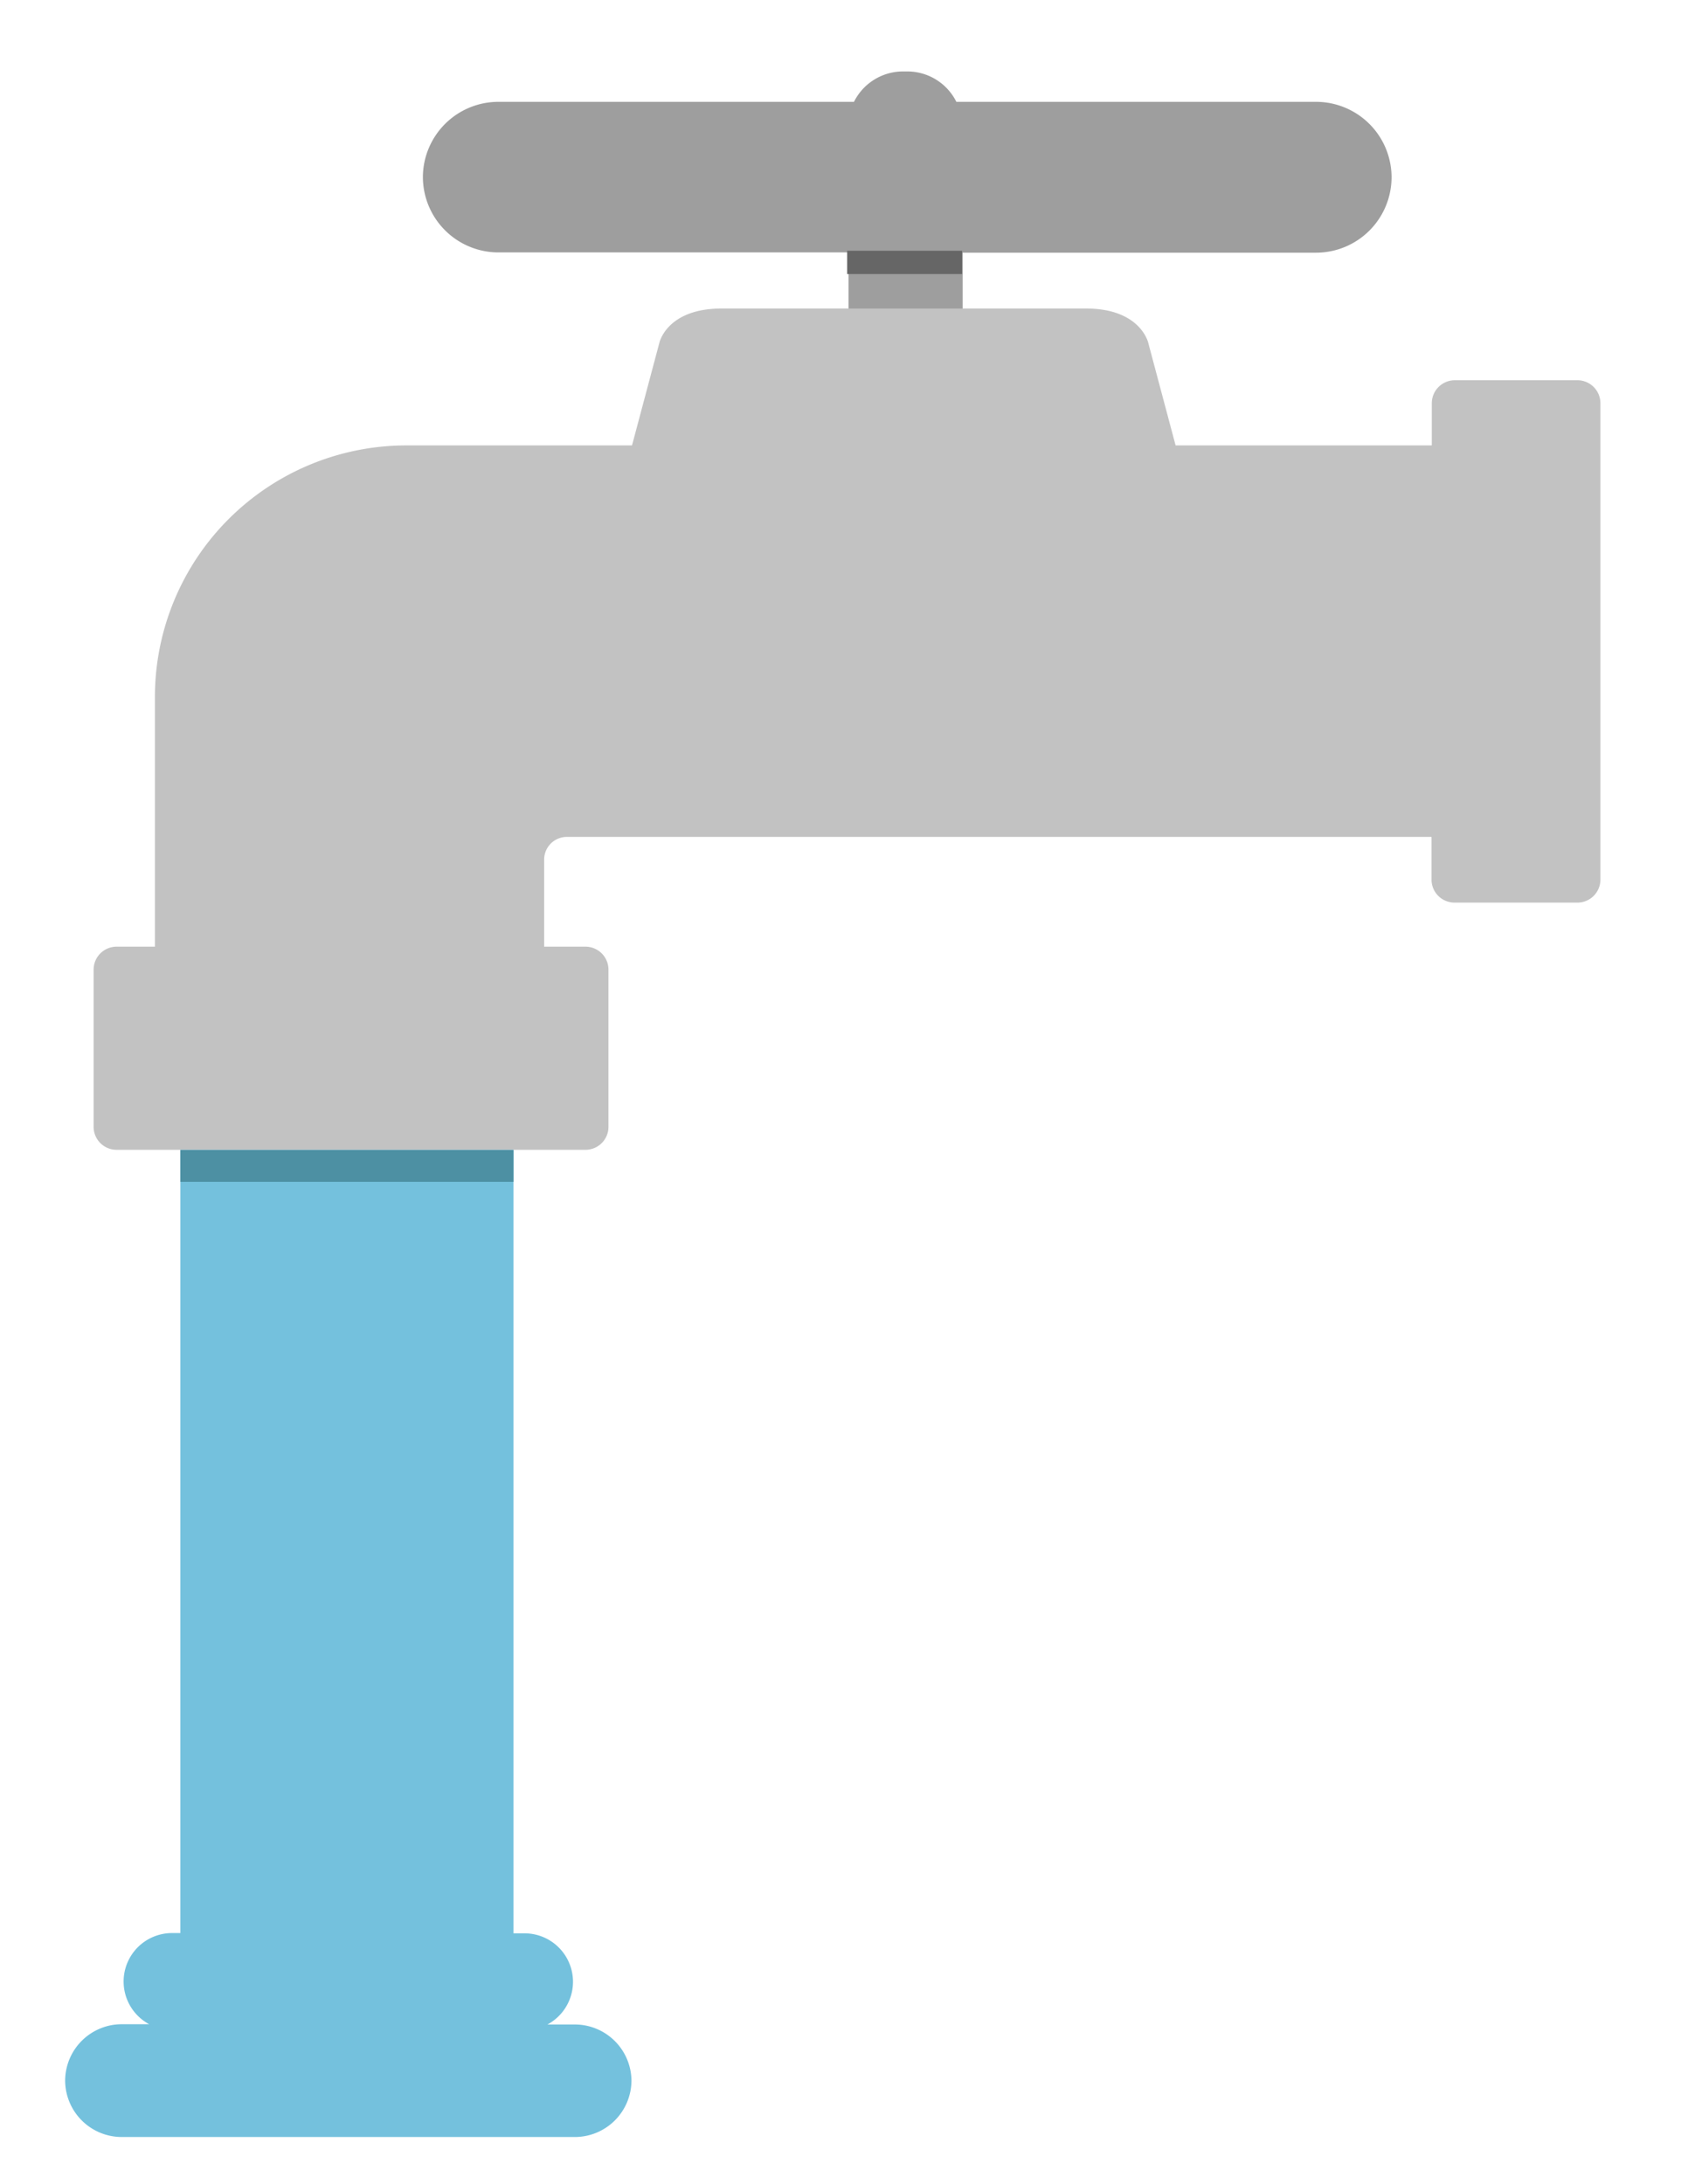 <svg id="Layer_1" data-name="Layer 1" xmlns="http://www.w3.org/2000/svg" viewBox="0 0 61.67 79.77"><defs><style>.cls-1{fill:#9e9e9e;}.cls-2{fill:#666;}.cls-3{fill:#74c1dd;}.cls-4{fill:#4d90a3;}.cls-5{fill:#c2c2c2;}</style></defs><title>Artboard 1 copy 9</title><path class="cls-1" d="M48.09,3.72H34.94a2,2,0,0,0-1.8-1.11H33a2,2,0,0,0-1.8,1.11h-13a2.76,2.76,0,0,0-2.75,2.75h0a2.76,2.76,0,0,0,2.75,2.75H31v2.66a2,2,0,0,0,2,2h.17a2,2,0,0,0,2-2V9.23H48.09a2.76,2.76,0,0,0,2.75-2.75h0A2.76,2.76,0,0,0,48.09,3.72Z"/><rect class="cls-2" x="30.95" y="9.16" width="4.2" height="0.85"/><path class="cls-3" d="M21,73.95H20a1.77,1.77,0,0,0-.83-3.33h-.41V40.06H6.59V70.61H6.28a1.77,1.77,0,0,0-.83,3.33h-1A2.07,2.07,0,0,0,2.38,76h0a2.07,2.07,0,0,0,2.06,2.06H21A2.07,2.07,0,0,0,23.07,76h0A2.07,2.07,0,0,0,21,73.95Z"/><rect class="cls-4" x="6.59" y="42.01" width="12.17" height="1.16"/><path class="cls-5" d="M57.65,13.89H53.14a.84.84,0,0,0-.83.83v1.55H42.95l-1-3.75s-.28-1.25-2.27-1.25H26.36c-2,0-2.27,1.25-2.27,1.25l-1,3.75H14.83a9.19,9.19,0,0,0-9.17,9.17v9.14H4.25a.84.84,0,0,0-.83.83v5.76a.84.84,0,0,0,.83.83H21.4a.84.84,0,0,0,.83-.83V35.41a.84.84,0,0,0-.83-.83H19.88V31.4a.83.83,0,0,1,.83-.83H52.3v1.57a.84.84,0,0,0,.83.83h4.51a.84.84,0,0,0,.83-.83V14.72A.84.84,0,0,0,57.65,13.89Z"/></svg>